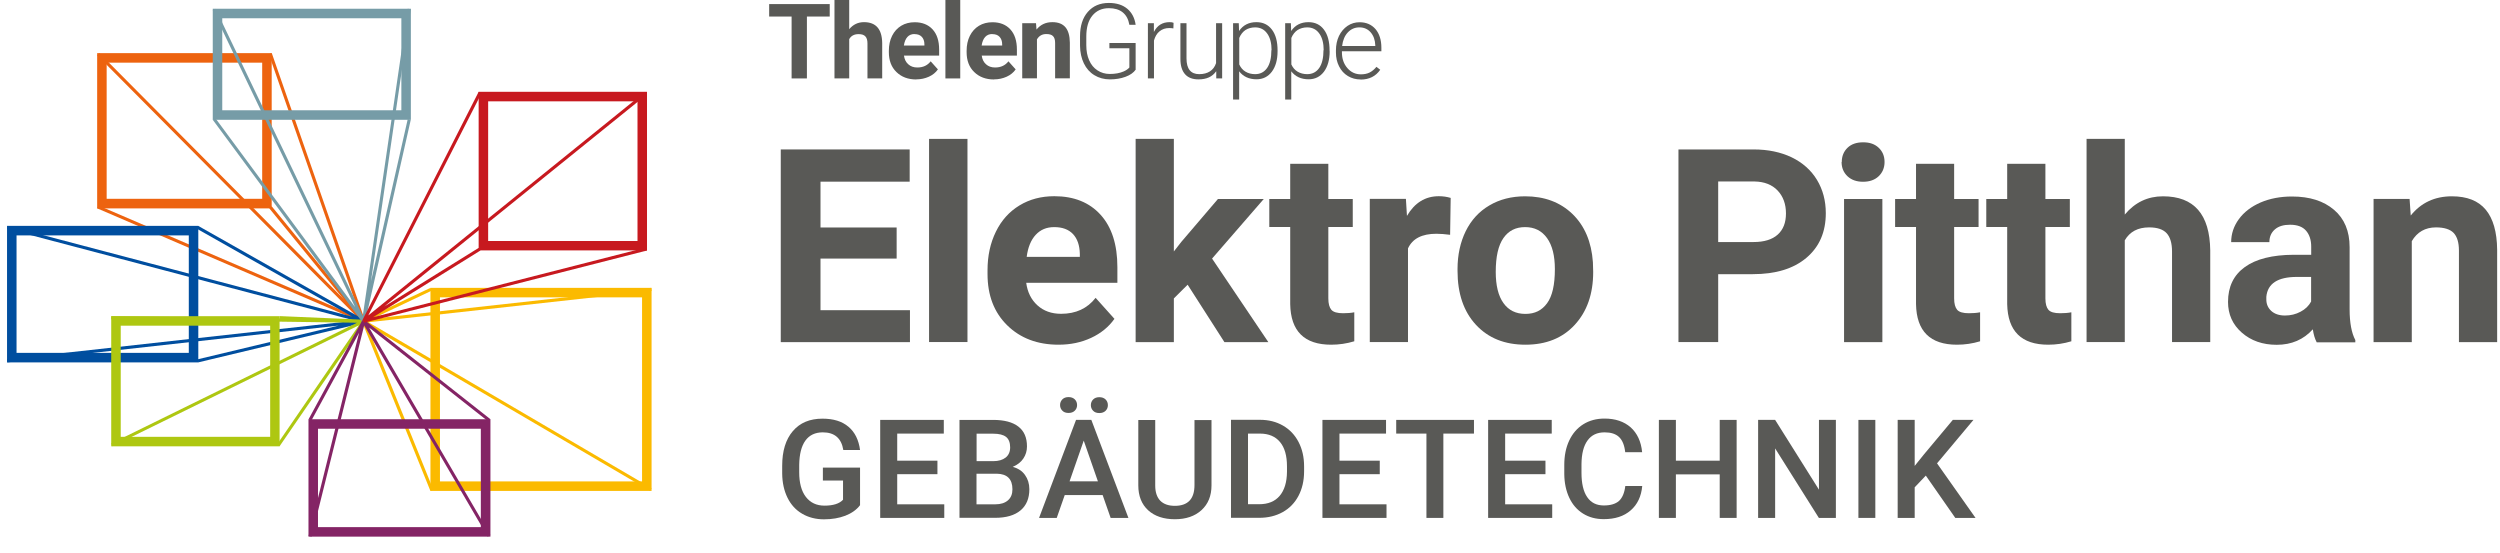 <?xml version="1.0" encoding="UTF-8"?> <svg xmlns="http://www.w3.org/2000/svg" xmlns:xlink="http://www.w3.org/1999/xlink" id="Ebene_1" viewBox="0 0 262.98 58.2"><defs><style>.cls-1{fill:none;}.cls-2{clip-path:url(#clippath);}.cls-3{fill:#004e9f;}.cls-4{fill:#ed630f;}.cls-5{fill:#fbba00;}.cls-6{fill:#aec711;}.cls-7{fill:#c7191f;}.cls-8{fill:#595956;}.cls-9{fill:#769ca7;}.cls-10{fill:#842465;}.cls-11{clip-path:url(#clippath-1);}.cls-12{clip-path:url(#clippath-4);}.cls-13{clip-path:url(#clippath-3);}.cls-14{clip-path:url(#clippath-2);}.cls-15{clip-path:url(#clippath-7);}.cls-16{clip-path:url(#clippath-6);}.cls-17{clip-path:url(#clippath-5);}</style><clipPath id="clippath"><rect class="cls-1" x=".74" width="261.94" height="56.45"></rect></clipPath><clipPath id="clippath-1"><rect class="cls-1" x=".74" width="261.94" height="56.45"></rect></clipPath><clipPath id="clippath-2"><rect class="cls-1" x=".74" width="261.94" height="56.45"></rect></clipPath><clipPath id="clippath-3"><rect class="cls-1" x=".74" width="261.94" height="56.45"></rect></clipPath><clipPath id="clippath-4"><rect class="cls-1" x=".74" width="261.94" height="56.45"></rect></clipPath><clipPath id="clippath-5"><rect class="cls-1" x=".74" width="261.94" height="56.45"></rect></clipPath><clipPath id="clippath-6"><rect class="cls-1" x=".74" width="261.94" height="56.45"></rect></clipPath><clipPath id="clippath-7"><rect class="cls-1" x=".74" width="261.94" height="56.45"></rect></clipPath></defs><polygon class="cls-4" points="38.18 33.94 10.23 21.92 10.36 21.62 37.69 33.37 28.32 21.91 28.58 21.7 37.78 32.96 28.28 5.7 28.59 5.59 38.4 33.74 38.25 33.79 38.18 33.94"></polygon><path class="cls-4" d="M28.58,5.59H10.22V21.92H28.58V5.59Zm-1,15.32H11.22V6.59H27.58v14.33Z"></path><rect class="cls-4" x="24.13" y="-.04" width=".33" height="39.58" transform="translate(-6.86 22.86) rotate(-44.81)"></rect><g class="cls-2"><polygon class="cls-3" points="20.85 38.12 20.78 37.8 35.62 34.25 .78 38.12 .74 37.79 37.35 33.73 .75 24.08 .83 23.76 37.05 33.31 20.69 24.05 20.85 23.76 38.33 33.65 38.25 33.79 38.28 33.95 20.85 38.12"></polygon></g><path class="cls-3" d="M1.74,24.76H19.86v12.36H1.74v-12.36Zm-1,13.36H20.86v-14.36H.74v14.36Z"></path><path class="cls-6" d="M29.41,33.26H11.7v13.69H29.41v-13.69Zm-1,12.69H12.7v-11.69h15.72v11.69Z"></path><polygon class="cls-6" points="29.41 46.94 29.14 46.76 37.75 34.22 11.84 46.94 11.7 46.65 37.55 33.95 11.7 33.59 11.71 33.26 29.4 33.5 29.41 33.25 38.25 33.63 38.25 33.79 38.38 33.89 29.41 46.94"></polygon><path class="cls-9" d="M43.21,.92H22.38V12.6h20.84V.92Zm-1,10.68H23.38V1.92h18.84V11.6Z"></path><polygon class="cls-9" points="38.11 33.89 22.38 12.6 22.64 12.41 37.35 32.3 22.38 1.07 22.68 .93 38.16 33.23 42.89 .92 43.21 .97 39.02 29.61 42.89 12.53 43.21 12.6 38.41 33.83 38.25 33.79 38.11 33.89"></polygon><polygon class="cls-5" points="68.37 51.63 38.58 34.18 45.58 51.51 45.27 51.63 38.09 33.86 38.25 33.79 38.17 33.64 45.28 30.28 45.42 30.57 39.2 33.52 68.5 30.28 68.54 30.61 38.76 33.9 68.54 51.35 68.37 51.63"></polygon><path class="cls-5" d="M68.54,30.28h-23.26v21.36h23.26V30.28Zm-1,20.36h-21.26V31.28h21.26v19.36Z"></path><g class="cls-11"><polygon class="cls-10" points="32.78 56.45 32.46 56.37 37.77 35.01 32.75 44.25 32.46 44.1 38.1 33.71 38.25 33.79 38.35 33.66 51.58 44.09 51.38 44.35 38.83 34.46 51.58 56.28 51.3 56.45 38.31 34.23 32.78 56.45"></polygon></g><path class="cls-10" d="M33.45,45.1h17.13v10.35h-17.13v-10.35Zm-1,11.35h19.14v-12.35h-19.14v12.35Z"></path><path class="cls-7" d="M68.06,9.66h-17.71V26.34h17.71V9.66Zm-1,15.69h-15.71V10.66h15.71v14.69Z"></path><polygon class="cls-7" points="38.29 33.95 38.25 33.79 38.1 33.72 50.35 9.66 50.65 9.81 38.74 33.18 67.85 9.66 68.06 9.92 40.43 32.24 50.36 26.07 50.54 26.35 39.24 33.37 67.98 26.03 68.06 26.35 38.29 33.95"></polygon><polygon class="cls-8" points="94.32 27.2 86.31 27.2 86.31 32.63 95.72 32.63 95.72 35.99 82.13 35.99 82.13 15.72 95.69 15.72 95.69 19.11 86.31 19.11 86.31 23.93 94.32 23.93 94.32 27.2"></polygon><rect class="cls-8" x="97.73" y="14.61" width="4.04" height="21.37"></rect><g class="cls-14"><path class="cls-8" d="M110.89,23.89c-.8,0-1.44,.27-1.94,.81-.5,.54-.82,1.31-.95,2.32h5.59v-.32c-.02-.89-.26-1.59-.72-2.08-.47-.49-1.12-.73-1.98-.73m.46,12.37c-2.21,0-4.01-.68-5.39-2.03-1.39-1.36-2.08-3.16-2.08-5.41v-.39c0-1.51,.29-2.86,.88-4.06,.58-1.19,1.41-2.11,2.48-2.76,1.07-.65,2.29-.97,3.67-.97,2.06,0,3.68,.65,4.86,1.95,1.18,1.3,1.77,3.14,1.77,5.52v1.64h-9.59c.13,.98,.52,1.77,1.18,2.37,.65,.59,1.48,.89,2.49,.89,1.55,0,2.76-.56,3.63-1.68l1.98,2.21c-.6,.85-1.42,1.52-2.45,2-1.03,.48-2.17,.72-3.42,.72"></path></g><polygon class="cls-8" points="124.93 29.95 123.48 31.39 123.48 35.99 119.46 35.99 119.46 14.61 123.48 14.61 123.48 26.45 124.26 25.45 128.12 20.93 132.94 20.93 127.5 27.2 133.42 35.99 128.8 35.99 124.93 29.95"></polygon><g class="cls-13"><path class="cls-8" d="M139.73,17.23v3.7h2.57v2.95h-2.57v7.51c0,.56,.11,.95,.32,1.2,.21,.24,.62,.36,1.23,.36,.44,0,.84-.03,1.18-.1v3.05c-.79,.24-1.6,.36-2.43,.36-2.82,0-4.26-1.42-4.31-4.27v-8.11h-2.2v-2.95h2.2v-3.7h4.02Z"></path><path class="cls-8" d="M152.55,24.7c-.55-.07-1.03-.11-1.45-.11-1.52,0-2.52,.51-2.99,1.54v9.85h-4.02v-15.06h3.8l.11,1.79c.81-1.38,1.93-2.07,3.35-2.07,.44,0,.86,.06,1.25,.18l-.06,3.87Z"></path><path class="cls-8" d="M157.34,28.6c0,1.43,.27,2.53,.81,3.28,.54,.76,1.31,1.14,2.31,1.14s1.73-.37,2.28-1.12c.55-.75,.82-1.94,.82-3.59,0-1.4-.27-2.49-.82-3.26-.55-.77-1.32-1.16-2.31-1.16s-1.74,.38-2.28,1.15c-.54,.77-.81,1.95-.81,3.56m-4.02-.29c0-1.49,.29-2.82,.86-3.99,.58-1.17,1.4-2.07,2.49-2.71,1.08-.64,2.34-.96,3.76-.96,2.03,0,3.69,.62,4.98,1.86,1.28,1.24,2,2.93,2.15,5.07l.03,1.03c0,2.31-.65,4.16-1.94,5.56-1.29,1.4-3.02,2.09-5.19,2.09s-3.9-.69-5.2-2.09c-1.29-1.39-1.94-3.28-1.94-5.68v-.18Z"></path><path class="cls-8" d="M180.74,25.46h3.73c1.1,0,1.95-.26,2.53-.78,.58-.52,.87-1.26,.87-2.23s-.29-1.79-.88-2.41c-.58-.61-1.39-.93-2.42-.95h-3.83v6.36Zm0,3.38v7.14h-4.18V15.72h7.9c1.52,0,2.86,.28,4.01,.83,1.15,.56,2.04,1.35,2.66,2.37,.62,1.03,.93,2.19,.93,3.5,0,1.99-.68,3.55-2.04,4.7-1.36,1.15-3.24,1.72-5.64,1.72h-3.66Z"></path><path class="cls-8" d="M198.01,35.99h-4.03v-15.06h4.03v15.06Zm-4.27-18.95c0-.6,.2-1.1,.6-1.49,.4-.39,.95-.58,1.65-.58s1.23,.19,1.64,.58c.41,.39,.61,.89,.61,1.49s-.21,1.11-.62,1.5c-.41,.39-.96,.58-1.64,.58s-1.22-.19-1.64-.58c-.41-.39-.62-.89-.62-1.5"></path><path class="cls-8" d="M205.56,17.23v3.7h2.57v2.95h-2.57v7.51c0,.56,.11,.95,.32,1.2,.21,.24,.62,.36,1.23,.36,.44,0,.84-.03,1.18-.1v3.05c-.79,.24-1.6,.36-2.43,.36-2.82,0-4.26-1.42-4.31-4.27v-8.11h-2.2v-2.95h2.2v-3.7h4.02Z"></path><path class="cls-8" d="M215.16,17.23v3.7h2.57v2.95h-2.57v7.51c0,.56,.11,.95,.32,1.2,.21,.24,.62,.36,1.23,.36,.44,0,.84-.03,1.18-.1v3.05c-.79,.24-1.6,.36-2.43,.36-2.82,0-4.26-1.42-4.32-4.27v-8.11h-2.2v-2.95h2.2v-3.7h4.02Z"></path><path class="cls-8" d="M223.51,22.57c1.07-1.28,2.41-1.92,4.02-1.92,3.27,0,4.92,1.9,4.97,5.69v9.64h-4.02v-9.53c0-.86-.19-1.5-.56-1.91-.37-.41-.99-.62-1.85-.62-1.18,0-2.03,.45-2.56,1.36v10.7h-4.02V14.61h4.02v7.96Z"></path><path class="cls-8" d="M240.36,33.19c.59,0,1.14-.13,1.64-.4,.5-.26,.87-.62,1.11-1.07v-2.59h-1.5c-2.01,0-3.08,.7-3.21,2.09v.24c-.01,.5,.16,.91,.51,1.24,.35,.32,.83,.49,1.45,.49m3.33,2.8c-.19-.36-.32-.81-.4-1.35-.97,1.08-2.24,1.63-3.8,1.63-1.48,0-2.7-.43-3.67-1.28-.97-.85-1.45-1.93-1.45-3.23,0-1.6,.59-2.82,1.77-3.67,1.18-.85,2.89-1.28,5.13-1.29h1.85v-.86c0-.69-.18-1.25-.54-1.67-.36-.42-.92-.63-1.69-.63-.68,0-1.21,.16-1.59,.49-.38,.33-.58,.77-.58,1.34h-4.02c0-.87,.27-1.68,.81-2.42,.54-.74,1.3-1.32,2.28-1.75,.98-.42,2.09-.63,3.31-.63,1.86,0,3.33,.47,4.42,1.4,1.09,.93,1.64,2.24,1.64,3.93v6.53c0,1.43,.21,2.51,.6,3.24v.24h-4.06Z"></path><path class="cls-8" d="M253.47,20.93l.12,1.74c1.08-1.34,2.52-2.02,4.33-2.02,1.6,0,2.78,.47,3.56,1.41,.78,.94,1.18,2.34,1.2,4.2v9.73h-4.02v-9.63c0-.85-.19-1.47-.56-1.86-.37-.38-.99-.58-1.85-.58-1.13,0-1.98,.48-2.55,1.45v10.62h-4.02v-15.06h3.79Z"></path><path class="cls-8" d="M90.47,53.14c-.37,.49-.89,.85-1.55,1.11-.66,.25-1.41,.38-2.25,.38s-1.63-.2-2.29-.59c-.67-.39-1.18-.95-1.54-1.68-.36-.73-.55-1.58-.56-2.55v-.81c0-1.56,.37-2.77,1.12-3.65,.75-.88,1.79-1.31,3.12-1.31,1.15,0,2.06,.28,2.73,.85,.68,.57,1.08,1.39,1.22,2.45h-1.76c-.2-1.24-.92-1.86-2.16-1.86-.8,0-1.41,.29-1.83,.87-.42,.58-.63,1.43-.65,2.54v.79c0,1.11,.23,1.98,.7,2.59,.47,.61,1.12,.92,1.96,.92,.92,0,1.57-.21,1.95-.62v-2.02h-2.12v-1.36h3.91v3.95Z"></path></g><polygon class="cls-8" points="98.61 49.88 94.38 49.88 94.38 53.05 99.33 53.05 99.33 54.48 92.59 54.48 92.59 44.17 99.28 44.17 99.28 45.61 94.38 45.61 94.38 48.46 98.61 48.46 98.61 49.88"></polygon><g class="cls-12"><path class="cls-8" d="M102.72,49.83v3.22h1.99c.56,0,1-.14,1.32-.42,.32-.28,.47-.67,.47-1.16,0-1.07-.55-1.62-1.64-1.64h-2.14Zm0-1.32h1.76c.56,0,.99-.13,1.31-.38,.31-.25,.47-.61,.47-1.07,0-.51-.15-.88-.43-1.1-.29-.23-.74-.34-1.36-.34h-1.74v2.9Zm-1.79,5.97v-10.31h3.53c1.17,0,2.05,.23,2.66,.7,.61,.47,.91,1.16,.91,2.09,0,.47-.13,.9-.38,1.27-.25,.38-.63,.67-1.12,.88,.56,.15,.99,.43,1.29,.85,.3,.42,.46,.92,.46,1.5,0,.97-.31,1.71-.93,2.23-.62,.52-1.51,.78-2.67,.78h-3.76Z"></path><path class="cls-8" d="M114.75,42.62c0-.24,.08-.44,.24-.6,.16-.16,.38-.24,.65-.24s.5,.08,.66,.24c.16,.16,.24,.36,.24,.6s-.08,.43-.24,.59c-.16,.16-.38,.24-.66,.24s-.5-.08-.65-.24c-.16-.16-.24-.36-.24-.59m-2.25,8.01h2.99l-1.49-4.28-1.49,4.28Zm-.99-8.02c0-.24,.08-.43,.24-.6,.16-.16,.38-.24,.65-.24s.5,.08,.66,.24c.16,.16,.24,.36,.24,.6s-.08,.43-.24,.59c-.16,.16-.38,.24-.66,.24s-.5-.08-.65-.24c-.16-.16-.24-.36-.24-.59m4.48,9.47h-3.99l-.84,2.4h-1.86l3.89-10.31h1.61l3.9,10.31h-1.87l-.84-2.4Z"></path><path class="cls-8" d="M127.44,44.17v6.89c0,1.09-.35,1.96-1.05,2.6-.7,.64-1.64,.96-2.8,.96s-2.12-.31-2.81-.94-1.04-1.51-1.04-2.62v-6.88h1.78v6.9c0,.69,.18,1.22,.52,1.58,.35,.36,.86,.55,1.54,.55,1.38,0,2.07-.73,2.07-2.18v-6.84h1.78Z"></path><path class="cls-8" d="M131.28,45.61v7.43h1.17c.94,0,1.66-.29,2.16-.88,.5-.59,.76-1.43,.77-2.53v-.57c0-1.12-.24-1.97-.73-2.56-.49-.59-1.19-.89-2.12-.89h-1.25Zm-1.79,8.86v-10.31h3.04c.91,0,1.72,.2,2.43,.61,.71,.41,1.25,.98,1.64,1.73,.39,.75,.58,1.6,.58,2.56v.52c0,.98-.2,1.84-.59,2.58-.39,.74-.94,1.31-1.66,1.71-.72,.4-1.54,.6-2.47,.6h-2.97Z"></path></g><polygon class="cls-8" points="145.14 49.88 140.9 49.88 140.9 53.05 145.85 53.05 145.85 54.48 139.11 54.48 139.11 44.17 145.8 44.17 145.8 45.61 140.9 45.61 140.9 48.46 145.14 48.46 145.14 49.88"></polygon><polygon class="cls-8" points="155.05 45.61 151.83 45.61 151.83 54.48 150.05 54.48 150.05 45.61 146.87 45.61 146.87 44.17 155.05 44.17 155.05 45.61"></polygon><polygon class="cls-8" points="162.57 49.88 158.33 49.88 158.33 53.05 163.28 53.05 163.28 54.48 156.54 54.48 156.54 44.17 163.23 44.17 163.23 45.61 158.33 45.61 158.33 48.46 162.57 48.46 162.57 49.88"></polygon><g class="cls-17"><path class="cls-8" d="M172.75,51.12c-.1,1.1-.51,1.96-1.22,2.57-.71,.62-1.65,.92-2.83,.92-.82,0-1.54-.19-2.17-.58-.63-.39-1.11-.94-1.45-1.66-.34-.72-.52-1.55-.53-2.5v-.96c0-.97,.17-1.83,.52-2.57,.35-.74,.84-1.31,1.48-1.71,.64-.4,1.39-.6,2.23-.6,1.14,0,2.05,.31,2.75,.92,.69,.62,1.1,1.49,1.21,2.62h-1.78c-.08-.74-.3-1.27-.65-1.6-.35-.33-.85-.49-1.52-.49-.78,0-1.38,.28-1.79,.85-.42,.57-.63,1.4-.64,2.5v.91c0,1.11,.2,1.97,.6,2.55,.4,.59,.98,.88,1.75,.88,.7,0,1.23-.16,1.59-.47,.35-.32,.58-.84,.67-1.58h1.78Z"></path></g><polygon class="cls-8" points="182.68 54.48 180.9 54.48 180.9 49.9 176.29 49.9 176.29 54.48 174.5 54.48 174.5 44.17 176.29 44.17 176.29 48.46 180.9 48.46 180.9 44.17 182.68 44.17 182.68 54.48"></polygon><polygon class="cls-8" points="193.12 54.48 191.33 54.48 186.73 47.17 186.73 54.48 184.94 54.48 184.94 44.17 186.73 44.17 191.34 51.51 191.34 44.17 193.12 44.17 193.12 54.48"></polygon><rect class="cls-8" x="195.49" y="44.17" width="1.78" height="10.31"></rect><polygon class="cls-8" points="202.58 50.03 201.41 51.26 201.41 54.48 199.62 54.48 199.62 44.17 201.41 44.17 201.41 49.01 202.4 47.78 205.42 44.17 207.59 44.17 203.76 48.74 207.81 54.48 205.68 54.48 202.58 50.03"></polygon><polygon class="cls-8" points="80.91 .43 80.91 1.74 83.27 1.74 83.27 8.25 84.88 8.25 84.88 1.74 87.28 1.74 87.28 .43 80.91 .43"></polygon><g class="cls-16"><path class="cls-8" d="M89.33,3.07c.41-.49,.93-.74,1.55-.74,1.26,0,1.9,.73,1.92,2.2v3.72h-1.55v-3.68c0-.33-.07-.58-.22-.74-.14-.16-.38-.24-.71-.24-.46,0-.79,.17-.99,.53v4.13h-1.55V0h1.55V3.07Z"></path><path class="cls-8" d="M96.2,3.58c-.31,0-.56,.1-.75,.31-.19,.21-.31,.51-.37,.9h2.16v-.12c0-.35-.1-.61-.28-.8-.18-.19-.43-.28-.76-.28m.18,4.77c-.85,0-1.55-.26-2.08-.78-.54-.52-.8-1.22-.8-2.09v-.15c0-.58,.11-1.11,.34-1.57,.23-.46,.55-.81,.96-1.06,.41-.25,.89-.37,1.42-.37,.79,0,1.42,.25,1.88,.75,.46,.5,.69,1.21,.69,2.13v.63h-3.7c.05,.38,.2,.69,.45,.91,.25,.23,.57,.34,.96,.34,.6,0,1.07-.22,1.4-.65l.76,.85c-.23,.33-.55,.59-.95,.77-.4,.18-.84,.28-1.32,.28"></path></g><rect class="cls-8" x="99.45" width="1.56" height="8.25"></rect><g class="cls-15"><path class="cls-8" d="M104.38,3.58c-.31,0-.56,.1-.75,.31-.19,.21-.31,.51-.37,.9h2.16v-.12c0-.35-.1-.61-.28-.8-.18-.19-.43-.28-.76-.28m.18,4.77c-.85,0-1.55-.26-2.08-.78-.54-.52-.8-1.22-.8-2.09v-.15c0-.58,.11-1.11,.34-1.57,.23-.46,.55-.81,.96-1.06,.41-.25,.89-.37,1.42-.37,.79,0,1.42,.25,1.88,.75,.46,.5,.69,1.21,.69,2.13v.63h-3.7c.05,.38,.2,.69,.45,.91,.25,.23,.57,.34,.96,.34,.6,0,1.07-.22,1.4-.65l.76,.85c-.23,.33-.55,.59-.95,.77-.4,.18-.84,.28-1.32,.28"></path><path class="cls-8" d="M108.98,2.44l.05,.67c.42-.52,.97-.78,1.67-.78,.62,0,1.07,.18,1.38,.54,.3,.36,.45,.9,.46,1.62v3.75h-1.55v-3.72c0-.33-.07-.57-.22-.72-.14-.15-.38-.22-.71-.22-.44,0-.76,.19-.98,.56v4.1h-1.55V2.44h1.46Z"></path><path class="cls-8" d="M119.47,7.32c-.23,.33-.59,.58-1.08,.76-.49,.18-1.04,.27-1.64,.27s-1.16-.15-1.63-.44c-.48-.29-.85-.71-1.11-1.25-.26-.54-.39-1.15-.4-1.85v-.99c0-1.09,.27-1.94,.82-2.57,.55-.63,1.28-.94,2.21-.94,.8,0,1.45,.2,1.94,.61,.49,.41,.78,.98,.88,1.69h-.66c-.1-.58-.33-1.01-.7-1.31-.37-.3-.86-.44-1.45-.44-.73,0-1.31,.26-1.74,.78-.43,.52-.64,1.25-.64,2.2v.92c0,.6,.1,1.12,.3,1.58,.2,.46,.49,.81,.87,1.06,.38,.25,.81,.38,1.3,.38,.57,0,1.06-.09,1.47-.27,.27-.12,.46-.26,.59-.41v-2.02h-2.1v-.56h2.76v2.78Z"></path><path class="cls-8" d="M123.44,2.99c-.14-.02-.28-.04-.44-.04-.4,0-.74,.11-1.02,.34-.28,.22-.47,.55-.59,.97v3.99h-.64V2.44h.63v.92c.35-.69,.9-1.03,1.65-1.03,.18,0,.32,.02,.42,.07l-.02,.59Z"></path><path class="cls-8" d="M127.92,7.51c-.39,.56-1,.84-1.85,.84-.62,0-1.09-.18-1.41-.54-.32-.36-.49-.89-.49-1.6V2.44h.64v3.7c0,1.11,.45,1.66,1.34,1.66s1.52-.39,1.77-1.16V2.44h.64v5.81h-.62v-.74Z"></path><path class="cls-8" d="M133.76,5.29c0-.74-.15-1.33-.46-1.76-.3-.43-.73-.65-1.27-.65-.39,0-.73,.1-1.02,.28-.28,.19-.5,.47-.65,.83v2.79c.15,.33,.37,.59,.66,.76,.29,.17,.62,.26,1.01,.26,.54,0,.96-.22,1.26-.65,.3-.43,.45-1.06,.45-1.88m.65,.11c0,.91-.2,1.62-.6,2.16-.4,.53-.94,.8-1.61,.8-.79,0-1.4-.28-1.83-.84v2.97h-.64V2.44h.6l.03,.82c.42-.62,1.03-.93,1.82-.93,.7,0,1.24,.26,1.64,.79,.4,.53,.59,1.26,.59,2.19v.09Z"></path><path class="cls-8" d="M139.24,5.29c0-.74-.15-1.33-.46-1.76-.3-.43-.73-.65-1.27-.65-.39,0-.73,.1-1.02,.28-.28,.19-.5,.47-.65,.83v2.79c.15,.33,.37,.59,.66,.76,.29,.17,.62,.26,1.01,.26,.54,0,.96-.22,1.26-.65,.3-.43,.45-1.06,.45-1.88m.65,.11c0,.91-.2,1.62-.6,2.16-.4,.53-.94,.8-1.61,.8-.79,0-1.4-.28-1.83-.84v2.97h-.64V2.44h.6l.03,.82c.42-.62,1.03-.93,1.82-.93,.69,0,1.24,.26,1.63,.79,.4,.53,.59,1.26,.59,2.19v.09Z"></path><path class="cls-8" d="M143,2.88c-.49,0-.89,.18-1.22,.53-.33,.35-.53,.83-.6,1.43h3.49v-.07c-.02-.56-.18-1.01-.48-1.36-.3-.35-.7-.53-1.18-.53m.12,5.48c-.49,0-.94-.12-1.34-.36-.4-.24-.71-.58-.93-1.02-.22-.43-.33-.92-.33-1.46v-.23c0-.56,.11-1.06,.32-1.51,.22-.45,.52-.8,.9-1.06,.39-.26,.81-.38,1.26-.38,.71,0,1.26,.24,1.68,.72,.41,.48,.62,1.14,.62,1.97v.36h-4.15v.12c0,.66,.19,1.21,.57,1.65,.38,.44,.85,.66,1.43,.66,.34,0,.65-.06,.91-.19,.26-.13,.5-.33,.72-.6l.4,.31c-.47,.68-1.16,1.03-2.06,1.03"></path></g></svg> 